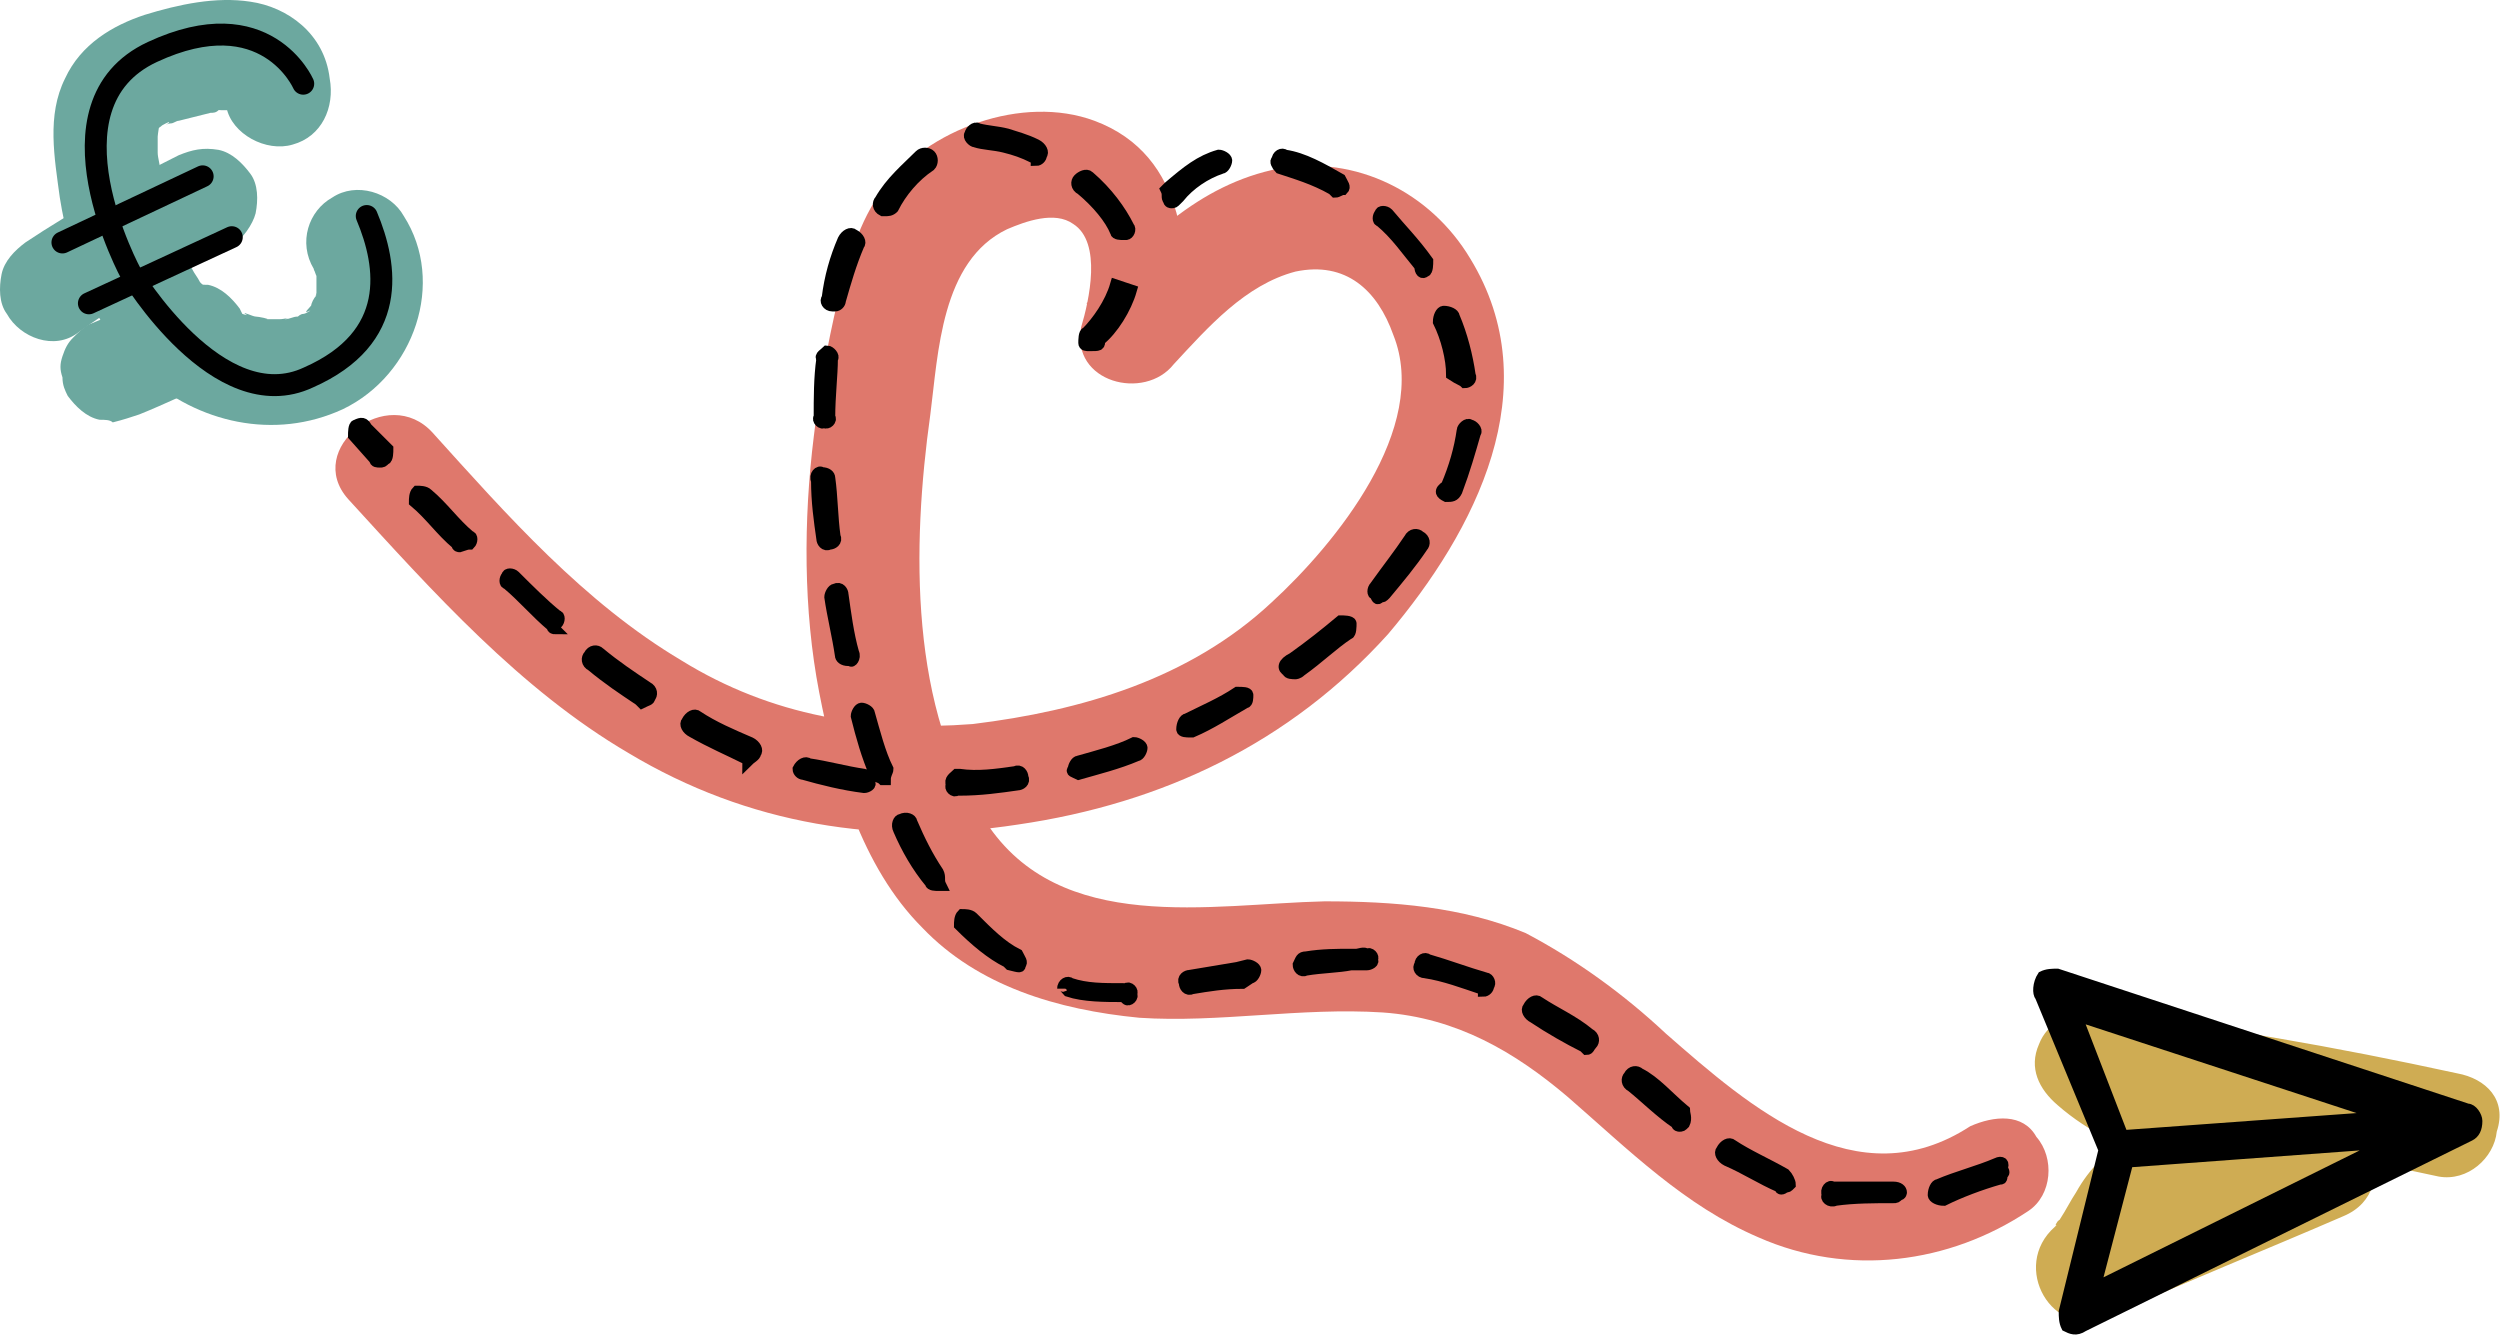 <svg width="228" height="122" viewBox="0 0 228 122" fill="none" xmlns="http://www.w3.org/2000/svg">
<path d="M28.619 24.527C28.619 24.768 28.86 24.768 28.86 25.009C29.102 25.492 28.86 24.768 28.619 24.527C28.86 25.251 29.102 25.733 28.86 25.009C28.86 25.492 28.86 25.975 28.86 26.457C28.86 26.94 28.86 26.216 28.86 26.216C28.86 26.216 28.86 26.457 28.86 26.698C28.619 27.664 29.102 26.216 28.86 26.94C28.619 27.181 28.378 27.664 28.378 27.905C28.86 27.181 28.378 27.905 28.136 28.146C28.136 28.146 27.654 28.629 28.136 28.388C28.619 28.146 27.895 28.629 27.654 28.629C27.412 28.629 27.171 28.87 27.171 28.87C27.412 28.87 27.895 28.388 27.171 28.87C26.689 28.87 26.447 29.112 25.965 29.112C26.689 28.87 25.965 29.112 25.482 29.112C25.241 29.112 24.999 29.112 24.758 29.112C24.758 29.112 23.793 29.112 24.275 29.112C24.758 29.112 23.551 28.87 23.31 28.87C23.069 28.87 22.103 28.388 22.345 28.629C22.827 28.87 22.103 28.629 22.103 28.629C21.862 28.388 21.621 28.388 21.38 28.146C21.138 28.146 20.897 27.905 20.897 27.905C20.897 27.905 20.173 27.422 20.414 27.664C20.655 27.905 19.932 27.181 19.69 27.181C19.449 26.94 18.966 26.457 18.725 26.216C18.484 25.975 18.484 25.975 18.242 25.733C18.001 25.251 17.76 25.009 17.518 24.527C17.277 24.044 17.036 23.561 16.794 23.079C16.794 22.837 16.553 22.596 16.553 22.596C16.07 21.631 15.829 20.424 15.588 19.459C15.347 18.494 15.105 17.529 14.864 16.563C14.864 16.322 14.864 15.839 14.623 15.598C14.623 15.115 14.381 14.391 14.381 13.909C14.381 13.426 14.381 12.943 14.381 12.461C14.381 12.22 14.623 11.013 14.381 11.978C14.381 11.978 14.623 11.254 14.381 11.737C14.381 12.22 14.381 11.737 14.623 11.495C14.623 11.495 14.14 11.978 14.381 11.737C14.381 11.737 15.105 11.254 14.623 11.495C13.899 11.978 15.829 10.772 15.347 11.254C14.864 11.495 15.347 11.254 15.588 11.254C15.829 11.254 16.07 11.013 16.312 11.013C17.277 10.772 18.242 10.53 19.208 10.289C19.449 10.289 19.69 10.289 19.932 10.048C20.655 9.806 19.449 10.048 20.173 10.048C20.414 10.048 20.655 10.048 20.897 10.048C20.173 10.048 20.897 10.048 21.138 10.048C21.621 10.048 20.897 10.048 20.897 10.048C21.138 10.289 21.38 10.289 20.897 10.048C21.621 10.772 20.414 8.841 20.655 9.806C21.138 12.22 24.275 13.909 26.689 13.185C29.343 12.461 30.549 9.806 30.067 7.152C29.584 3.049 26.206 0.636 22.827 0.154C19.69 -0.329 16.312 0.395 13.175 1.36C10.279 2.325 7.383 4.015 5.935 7.152C4.246 10.53 4.97 14.391 5.453 18.011C6.418 24.044 8.59 30.077 13.175 34.179C18.001 38.523 24.999 40.212 31.273 37.316C37.789 34.179 40.685 25.733 36.824 19.7C35.617 17.529 32.48 16.563 30.308 18.011C28.136 19.218 27.171 22.113 28.619 24.527Z" fill="#6CA89F"/>
<path d="M7.143 30.318C11.486 27.181 16.313 24.527 21.139 22.355C22.104 21.872 23.07 20.424 23.311 19.459C23.552 18.253 23.552 16.805 22.828 15.839C22.104 14.874 21.139 13.909 19.932 13.667C18.484 13.426 17.519 13.667 16.313 14.15C11.486 16.563 6.66 19.218 2.316 22.113C1.351 22.837 0.386 23.803 0.144 25.009C-0.097 26.216 -0.097 27.664 0.627 28.629C1.834 30.801 4.971 32.008 7.143 30.318Z" fill="#6CA89F"/>
<path d="M12.695 37.799C15.108 36.834 17.521 35.627 19.934 34.662C20.417 34.421 20.9 33.938 21.382 33.455C21.865 32.973 22.106 32.49 22.348 31.766C22.589 31.042 22.589 30.559 22.348 29.835C22.348 29.112 22.106 28.629 21.865 28.146C21.141 27.181 20.176 26.216 18.969 25.974C18.486 25.974 18.004 25.974 17.762 25.733C16.797 25.733 16.073 25.974 15.349 26.457C12.936 27.422 10.523 28.629 8.11 29.594C7.627 29.835 7.145 30.318 6.662 30.801C6.179 31.284 5.938 31.766 5.697 32.49C5.455 33.214 5.455 33.697 5.697 34.421C5.697 35.145 5.938 35.627 6.179 36.11C6.903 37.075 7.868 38.04 9.075 38.282C9.558 38.282 10.04 38.282 10.282 38.523C11.247 38.282 11.971 38.04 12.695 37.799Z" fill="#6CA89F"/>
<path d="M27.655 7.635C27.655 7.635 24.277 -0.088 13.9 4.739C3.524 9.565 11.97 25.009 11.97 25.009C11.97 25.009 19.933 38.282 28.138 34.421C36.343 30.801 35.377 24.285 33.447 19.7" stroke="black" stroke-width="2" stroke-miterlimit="10" stroke-linecap="round"/>
<path d="M5.693 22.113L18.483 16.081" stroke="black" stroke-width="2" stroke-miterlimit="10" stroke-linecap="round"/>
<path d="M8.107 27.664L21.139 21.631" stroke="black" stroke-width="2" stroke-miterlimit="10" stroke-linecap="round"/>
<path d="M224.086 97.887C212.985 95.474 202.126 93.543 191.025 92.337C188.853 92.096 186.682 93.302 185.958 95.233C184.992 97.404 185.958 99.335 187.647 100.783C193.439 105.851 201.402 107.057 208.642 107.781C208.159 104.885 207.918 101.507 207.435 98.611C205.263 99.576 203.091 100.3 200.919 101.024C198.748 101.99 196.576 102.714 194.404 103.679C192.232 104.885 190.543 106.575 189.336 108.746C188.853 109.47 188.371 110.436 187.888 111.16C187.647 111.642 188.13 110.918 187.647 111.401C187.164 112.125 187.888 111.401 187.406 111.884C183.303 115.503 187.164 122.26 192.232 120.088C199.23 116.951 206.47 114.055 213.709 110.918C219.501 108.505 215.64 99.576 209.848 101.99C202.85 105.127 195.61 108.023 188.371 111.16C190.06 113.814 191.749 116.469 193.197 119.364C194.886 117.917 195.852 116.469 196.817 114.297C197.058 114.055 197.058 113.573 197.3 113.331C198.024 111.884 197.058 113.573 197.541 113.09C197.782 112.849 198.024 112.366 198.265 112.366C198.024 112.366 198.024 112.366 198.506 112.366C200.437 111.401 202.609 110.677 204.298 110.194C206.47 109.229 208.642 108.505 210.813 107.781C215.398 106.092 214.192 99.094 209.607 98.611C206.47 98.37 203.091 97.887 199.954 97.163C197.541 96.681 194.886 95.233 192.715 93.302C191.508 96.198 190.301 99.094 189.336 101.748C200.437 103.196 211.296 104.885 222.397 107.299C225.051 107.781 227.464 105.609 227.706 103.196C228.671 100.3 226.74 98.37 224.086 97.887Z" fill="#CFAC53"/>
<path d="M179.683 102.714C169.307 109.47 159.654 101.024 151.932 94.267C148.071 90.648 143.727 87.51 139.142 85.097C133.35 82.684 127.076 82.202 120.802 82.202C110.425 82.443 96.67 85.339 89.913 74.962C82.915 64.827 83.156 49.865 84.846 37.799C85.57 32.249 85.811 23.803 91.844 20.907C93.533 20.183 96.188 19.218 97.877 20.424C100.531 22.114 99.325 27.422 98.601 29.836C97.635 34.903 104.392 36.593 107.047 33.214C110.184 29.836 113.562 25.975 118.147 24.768C122.733 23.803 125.628 26.457 127.076 30.56C130.455 39.006 121.767 49.624 115.976 54.933C108.495 61.931 98.601 64.827 88.707 66.033C79.295 66.757 70.367 65.309 62.162 60.242C53.233 54.933 46.235 46.969 39.478 39.488C35.376 34.903 27.654 40.936 31.756 45.521C39.478 53.967 47.441 62.896 57.336 68.688C68.195 75.203 80.261 77.134 92.809 75.203C106.082 73.273 117.665 67.722 126.594 57.828C134.557 48.417 141.314 35.386 134.074 23.561C130.455 17.529 123.698 14.15 116.7 15.357C109.219 16.805 104.151 22.114 99.083 27.664C101.979 28.87 104.875 30.077 107.53 31.042C108.736 23.561 108.253 14.15 99.807 11.013C93.292 8.6 84.604 11.737 80.502 17.287C78.33 20.183 77.365 23.803 76.4 27.422C75.434 31.525 74.71 35.627 74.228 39.73C73.263 47.452 73.263 55.657 74.71 63.138C76.158 70.618 78.571 79.064 84.122 84.615C89.189 89.924 96.429 92.096 103.91 92.82C111.149 93.302 118.63 91.854 126.111 92.337C132.868 92.82 138.177 95.957 143.003 100.059C148.553 104.885 153.621 109.953 160.378 112.849C168.583 116.469 177.753 115.262 184.992 110.436C187.164 108.988 187.406 105.609 185.716 103.679C184.51 101.507 181.855 101.748 179.683 102.714Z" fill="#DF786C"/>
<path d="M185.959 90.889L191.751 104.885L188.131 119.606C188.131 120.088 188.131 120.571 188.372 121.054C188.855 121.295 189.338 121.536 190.062 121.054L225.294 103.679C225.777 103.437 226.018 102.955 226.018 102.231C226.018 101.748 225.535 101.024 225.053 101.024L187.649 88.717C187.166 88.717 186.683 88.717 186.201 88.958C185.718 89.682 185.718 90.648 185.959 90.889ZM191.268 117.193L194.164 106.092L217.089 104.403L191.268 117.193ZM216.848 101.748L193.681 103.437L189.579 92.82L216.848 101.748Z" fill="black" stroke="black" stroke-width="0.75" stroke-miterlimit="10"/>
<path d="M32.48 38.764C32.238 38.764 32.238 39.488 32.238 39.73L34.169 41.901C34.169 42.143 34.41 42.143 34.651 42.143C34.893 42.143 34.893 42.143 35.134 41.901C35.375 41.901 35.375 41.178 35.375 40.936L33.445 39.006C33.204 38.523 32.962 38.523 32.48 38.764Z" fill="black" stroke="black" stroke-miterlimit="10"/>
<path d="M78.332 22.355C78.574 22.113 78.332 21.631 77.85 21.39C77.608 21.148 77.126 21.39 76.884 21.872C76.16 23.561 75.678 25.25 75.436 27.181C75.195 27.422 75.436 27.905 75.919 27.905C75.919 27.905 75.919 27.905 76.16 27.905C76.402 27.905 76.643 27.664 76.643 27.422C77.126 25.733 77.608 24.044 78.332 22.355Z" fill="black" stroke="black" stroke-miterlimit="10"/>
<path d="M118.391 87.993C118.391 88.234 118.632 88.717 119.115 88.476C120.562 88.234 122.01 88.234 123.217 87.993H123.7C123.941 87.993 124.182 87.993 124.665 87.993C124.906 87.993 125.389 87.752 125.148 87.51C125.389 87.269 124.906 86.787 124.665 87.028C124.424 86.787 123.941 87.028 123.7 87.028H123.217C122.01 87.028 120.562 87.028 119.115 87.269C118.632 87.269 118.632 87.51 118.391 87.993Z" fill="black" stroke="black" stroke-miterlimit="10"/>
<path d="M74.95 32.731C74.708 34.421 74.708 36.351 74.708 38.041C74.467 38.282 74.95 38.764 75.191 38.523C75.432 38.764 75.915 38.282 75.674 38.041C75.674 36.11 75.915 34.179 75.915 32.731C76.156 32.49 75.674 32.008 75.432 32.008C75.191 32.249 74.708 32.49 74.95 32.731Z" fill="black" stroke="black" stroke-miterlimit="10"/>
<path d="M59.266 63.62C59.507 63.379 59.507 62.896 59.024 62.655C57.576 61.69 56.128 60.724 54.68 59.518C54.439 59.276 53.956 59.276 53.715 59.759C53.474 60 53.474 60.483 53.956 60.724C55.404 61.931 56.852 62.896 58.3 63.861L58.541 64.103C59.024 63.861 59.266 63.861 59.266 63.62Z" fill="black" stroke="black" stroke-miterlimit="10"/>
<path d="M91.603 13.426C92.569 13.667 93.293 13.909 94.258 14.391C94.258 14.391 94.499 14.391 94.499 14.633C94.74 14.633 94.982 14.391 94.982 14.15C95.223 13.909 94.982 13.426 94.499 13.185C93.534 12.702 92.569 12.461 91.845 12.22C90.879 11.978 90.155 11.978 89.19 11.737C88.949 11.496 88.466 11.978 88.466 12.22C88.225 12.461 88.707 12.944 88.949 12.944C89.673 13.185 90.638 13.185 91.603 13.426Z" fill="black" stroke="black" stroke-miterlimit="10"/>
<path d="M42.859 49.624C43.1 49.382 43.1 48.9 42.859 48.9C41.411 47.693 40.446 46.245 38.998 45.039C38.756 44.797 38.274 44.797 38.032 44.797C37.791 45.039 37.791 45.521 37.791 45.763C39.239 46.969 40.204 48.417 41.652 49.624C41.652 49.865 41.893 49.865 41.893 49.865C42.617 49.624 42.617 49.624 42.859 49.624Z" fill="black" stroke="black" stroke-miterlimit="10"/>
<path d="M93.052 87.993C93.294 87.752 93.052 87.51 92.811 87.028C91.363 86.304 90.156 85.097 88.709 83.649C88.467 83.408 87.985 83.408 87.743 83.408C87.502 83.649 87.502 84.132 87.502 84.373C88.95 85.821 90.398 87.028 91.846 87.752L92.087 87.993C93.052 88.234 93.052 88.234 93.052 87.993Z" fill="black" stroke="black" stroke-miterlimit="10"/>
<path d="M153.623 101.266C152.175 100.059 150.968 98.611 149.52 97.887C149.279 97.646 148.796 97.646 148.555 98.129C148.314 98.37 148.314 98.852 148.796 99.094C150.003 100.059 151.451 101.507 152.899 102.472C152.899 102.713 153.14 102.713 153.14 102.713C153.381 102.713 153.381 102.713 153.623 102.472C153.864 101.99 153.623 101.507 153.623 101.266Z" fill="black" stroke="black" stroke-miterlimit="10"/>
<path d="M74.951 43.108C74.709 42.867 74.227 43.349 74.468 43.832C74.468 45.763 74.709 47.452 74.951 49.141C74.951 49.382 75.192 49.865 75.675 49.624C75.916 49.624 76.399 49.382 76.157 48.9C75.916 47.21 75.916 45.28 75.675 43.591C75.675 43.349 75.433 43.108 74.951 43.108Z" fill="black" stroke="black" stroke-miterlimit="10"/>
<path d="M133.591 34.903C133.832 34.903 134.315 34.662 134.074 34.179C133.832 32.49 133.35 30.56 132.626 28.87C132.626 28.629 132.143 28.388 131.66 28.388C131.419 28.388 131.178 28.87 131.178 29.353C131.902 30.801 132.384 32.731 132.384 34.179C133.108 34.662 133.35 34.662 133.591 34.903Z" fill="black" stroke="black" stroke-miterlimit="10"/>
<path d="M100.29 31.042C101.496 30.077 102.703 28.146 103.186 26.457L102.462 26.216L101.738 25.975C101.255 27.664 100.048 29.353 99.083 30.318C98.842 30.318 98.842 31.042 98.842 31.284C98.842 31.525 99.083 31.525 99.324 31.525C100.29 31.525 100.29 31.525 100.29 31.042Z" fill="black" stroke="black" stroke-miterlimit="10"/>
<path d="M50.819 56.863C51.06 56.622 51.06 56.139 50.819 56.139C49.612 55.174 48.164 53.726 46.958 52.52C46.716 52.278 46.234 52.278 46.234 52.52C45.992 52.761 45.992 53.243 46.234 53.243C47.682 54.45 48.888 55.898 50.336 57.105C50.336 57.346 50.577 57.346 50.577 57.346C50.336 57.105 50.577 57.105 50.819 56.863Z" fill="black" stroke="black" stroke-miterlimit="10"/>
<path d="M129.732 49.865C129.973 49.624 129.973 49.141 129.49 48.9C129.249 48.658 128.766 48.658 128.525 49.141C127.56 50.589 126.595 51.796 125.388 53.485C125.147 53.726 125.147 54.209 125.388 54.209C125.629 54.691 125.629 54.691 125.871 54.45C126.112 54.45 126.112 54.45 126.353 54.209C127.56 52.761 128.766 51.313 129.732 49.865Z" fill="black" stroke="black" stroke-miterlimit="10"/>
<path d="M77.848 59.518C77.365 57.828 77.124 55.898 76.882 54.209C76.882 53.967 76.641 53.485 76.158 53.726C75.917 53.726 75.676 54.209 75.676 54.45C75.917 56.139 76.4 58.07 76.641 59.759C76.641 60 76.882 60.242 77.365 60.242C77.365 60.242 77.365 60.242 77.606 60.242C77.606 60.483 78.089 60 77.848 59.518Z" fill="black" stroke="black" stroke-miterlimit="10"/>
<path d="M102.943 20.666C102.219 19.218 101.012 17.529 99.323 16.081C99.082 15.839 98.599 16.081 98.358 16.322C98.116 16.563 98.116 17.046 98.599 17.287C100.047 18.494 101.254 19.942 101.736 21.148C101.736 21.39 102.219 21.39 102.46 21.39H102.701C102.943 21.39 103.184 20.907 102.943 20.666Z" fill="black" stroke="black" stroke-miterlimit="10"/>
<path d="M135.524 89.2C133.835 88.717 131.904 87.993 130.215 87.51C129.974 87.269 129.491 87.51 129.491 87.993C129.25 88.234 129.491 88.717 129.974 88.717C131.663 88.958 133.594 89.682 135.041 90.165C135.041 90.165 135.283 90.165 135.283 90.406C135.524 90.406 135.765 90.165 135.765 89.924C136.007 89.682 135.765 89.2 135.524 89.2Z" fill="black" stroke="black" stroke-miterlimit="10"/>
<path d="M129.971 24.768C130.212 24.768 130.212 24.044 130.212 23.803C129.006 22.113 127.799 20.907 126.592 19.459C126.351 19.218 125.868 19.218 125.868 19.459C125.627 19.7 125.627 20.183 125.868 20.183C127.316 21.39 128.282 22.837 129.488 24.285C129.488 24.768 129.73 25.009 129.971 24.768Z" fill="black" stroke="black" stroke-miterlimit="10"/>
<path d="M131.904 45.28C132.387 45.28 132.628 45.28 132.869 44.797C133.593 42.867 134.076 41.178 134.559 39.488C134.8 39.247 134.317 38.764 134.076 38.764C133.835 38.523 133.352 39.006 133.352 39.247C133.111 40.936 132.628 42.625 131.904 44.315C131.18 44.797 131.422 45.039 131.904 45.28Z" fill="black" stroke="black" stroke-miterlimit="10"/>
<path d="M116.701 15.357C118.149 15.839 119.838 16.322 121.527 17.287L121.768 17.528C122.01 17.528 122.251 17.287 122.492 17.287C122.734 17.046 122.492 16.805 122.251 16.322C120.562 15.357 118.873 14.391 117.183 14.15C116.942 13.909 116.459 14.15 116.459 14.633C116.218 14.633 116.459 15.115 116.701 15.357Z" fill="black" stroke="black" stroke-miterlimit="10"/>
<path d="M68.918 68.688C69.159 68.446 68.918 67.964 68.435 67.722C66.746 66.999 65.057 66.275 63.609 65.309C63.367 65.068 62.885 65.309 62.644 65.792C62.402 66.033 62.644 66.516 63.126 66.757C64.815 67.722 66.505 68.446 67.953 69.17C67.953 69.17 68.194 69.17 68.194 69.412C68.435 69.17 68.918 68.929 68.918 68.688Z" fill="black" stroke="black" stroke-miterlimit="10"/>
<path d="M145.175 95.233C145.417 94.991 145.417 94.509 144.934 94.267C143.486 93.061 141.797 92.337 140.349 91.371C140.108 91.13 139.625 91.371 139.384 91.854C139.142 92.096 139.384 92.578 139.866 92.819C141.314 93.785 143.003 94.75 144.451 95.474L144.693 95.715C144.934 95.715 144.934 95.474 145.175 95.233Z" fill="black" stroke="black" stroke-miterlimit="10"/>
<path d="M117.426 61.207C117.426 61.448 117.909 61.448 118.15 61.448C118.15 61.448 118.392 61.448 118.633 61.207C120.322 60 121.529 58.794 122.977 57.828C123.218 57.828 123.218 57.105 123.218 56.863C123.218 56.622 122.494 56.622 122.253 56.622C120.805 57.828 119.598 58.794 117.909 60C116.944 60.483 116.944 60.966 117.426 61.207Z" fill="black" stroke="black" stroke-miterlimit="10"/>
<path d="M73.264 70.618C74.953 71.101 76.884 71.583 78.814 71.825C79.055 71.825 79.538 71.583 79.297 71.342C79.538 71.101 79.055 70.618 78.814 70.618C77.125 70.377 75.436 69.894 73.746 69.653C73.505 69.412 73.023 69.653 72.781 70.135C72.781 70.377 73.023 70.618 73.264 70.618Z" fill="black" stroke="black" stroke-miterlimit="10"/>
<path d="M114.046 89.2C114.287 89.2 114.529 88.717 114.529 88.476C114.529 88.234 114.046 87.993 113.805 87.993L112.839 88.234C111.391 88.476 109.944 88.717 108.496 88.958C108.254 88.958 107.772 89.2 108.013 89.682C108.013 89.924 108.254 90.406 108.737 90.165C110.185 89.924 111.633 89.682 113.322 89.682L114.046 89.2Z" fill="black" stroke="black" stroke-miterlimit="10"/>
<path d="M113.806 63.379C113.806 63.137 113.324 63.137 112.841 63.137C111.393 64.103 109.704 64.827 108.256 65.551C108.015 65.551 107.773 66.033 107.773 66.516C107.773 66.757 108.256 66.757 108.497 66.757H108.739C110.428 66.033 111.876 65.068 113.565 64.103C113.806 64.103 113.806 63.62 113.806 63.379Z" fill="black" stroke="black" stroke-miterlimit="10"/>
<path d="M85.569 79.547C84.604 78.099 83.88 76.651 83.156 74.962C83.156 74.721 82.674 74.479 82.191 74.721C81.95 74.721 81.708 75.203 81.95 75.686C82.674 77.375 83.639 79.064 84.845 80.512C84.845 80.754 85.328 80.754 85.569 80.754H85.811C85.569 80.271 85.811 80.03 85.569 79.547Z" fill="black" stroke="black" stroke-miterlimit="10"/>
<path d="M86.775 71.584C86.533 71.825 87.016 72.308 87.257 72.066H87.499C89.429 72.066 91.118 71.825 92.808 71.584C93.049 71.584 93.532 71.342 93.29 70.86C93.29 70.618 93.049 70.136 92.566 70.377C90.877 70.618 89.188 70.86 87.499 70.618H87.257C87.016 70.86 86.533 71.101 86.775 71.584Z" fill="black" stroke="black" stroke-miterlimit="10"/>
<path d="M80.984 70.136C80.26 68.688 79.777 66.757 79.294 65.068C79.294 64.827 78.812 64.585 78.57 64.585C78.329 64.585 78.088 65.068 78.088 65.309C78.57 67.24 79.053 68.929 79.777 70.618C79.777 70.86 80.26 70.86 80.501 71.101H80.742C80.742 70.618 80.984 70.377 80.984 70.136Z" fill="black" stroke="black" stroke-miterlimit="10"/>
<path d="M106.567 18.252C106.567 18.494 106.809 18.494 106.809 18.494C107.05 18.494 107.05 18.494 107.291 18.252L107.533 18.011C108.498 16.805 109.946 15.839 111.394 15.357C111.635 15.357 111.876 14.874 111.876 14.633C111.876 14.391 111.394 14.15 111.153 14.15C109.463 14.633 108.257 15.598 106.567 17.046L106.326 17.287C106.567 17.77 106.326 18.011 106.567 18.252Z" fill="black" stroke="black" stroke-miterlimit="10"/>
<path d="M97.397 90.406C98.845 90.889 100.775 90.889 102.464 90.889L102.706 91.13C102.947 91.372 103.43 90.889 103.188 90.648C103.43 90.406 102.947 89.924 102.706 90.165H102.464C100.534 90.165 99.086 90.165 97.638 89.682C97.397 89.441 96.914 89.682 96.914 90.165C96.914 89.682 97.155 90.165 97.397 90.406Z" fill="black" stroke="black" stroke-miterlimit="10"/>
<path d="M98.362 70.618C100.052 70.136 101.982 69.653 103.671 68.929C103.913 68.929 104.154 68.446 104.154 68.205C104.154 67.964 103.671 67.722 103.43 67.722C101.982 68.446 100.052 68.929 98.362 69.412C98.121 69.412 97.88 69.894 97.88 70.136C97.638 70.377 97.88 70.377 98.362 70.618Z" fill="black" stroke="black" stroke-miterlimit="10"/>
<path d="M162.794 107.057C161.105 106.092 159.416 105.368 157.968 104.403C157.727 104.161 157.244 104.403 157.003 104.885C156.762 105.127 157.003 105.609 157.486 105.851C159.175 106.575 160.623 107.54 162.312 108.264C162.312 108.505 162.553 108.505 162.794 108.264C163.036 108.264 163.036 108.264 163.277 108.022C163.277 107.781 163.036 107.298 162.794 107.057Z" fill="black" stroke="black" stroke-miterlimit="10"/>
<path d="M172.689 108.264C170.758 108.264 169.069 108.264 167.138 108.264C166.897 108.022 166.414 108.505 166.656 108.988C166.414 109.229 166.897 109.712 167.38 109.47C169.069 109.229 170.999 109.229 172.689 109.229C172.93 109.229 172.93 109.229 173.171 108.988C173.413 108.988 173.413 108.746 173.413 108.746C173.413 108.505 173.171 108.264 172.689 108.264Z" fill="black" stroke="black" stroke-miterlimit="10"/>
<path d="M182.1 106.092C180.411 106.816 178.48 107.299 176.791 108.022C176.55 108.022 176.309 108.505 176.309 108.988C176.309 109.229 176.791 109.47 177.274 109.47C178.722 108.746 180.652 108.022 182.342 107.54C182.583 107.54 182.583 107.54 182.583 107.057C182.824 107.057 182.824 106.816 182.583 106.575C182.824 106.092 182.583 105.851 182.1 106.092Z" fill="black" stroke="black" stroke-miterlimit="10"/>
<path d="M84.845 15.115C85.086 14.874 85.086 14.391 84.845 14.15C84.604 13.909 84.121 13.909 83.88 14.15C82.673 15.357 81.225 16.563 80.26 18.252C80.019 18.494 80.019 18.976 80.501 19.218C80.501 19.218 80.501 19.218 80.743 19.218C80.984 19.218 81.225 19.218 81.467 18.976C82.191 17.528 83.397 16.081 84.845 15.115Z" fill="black" stroke="black" stroke-miterlimit="10"/>
</svg>

